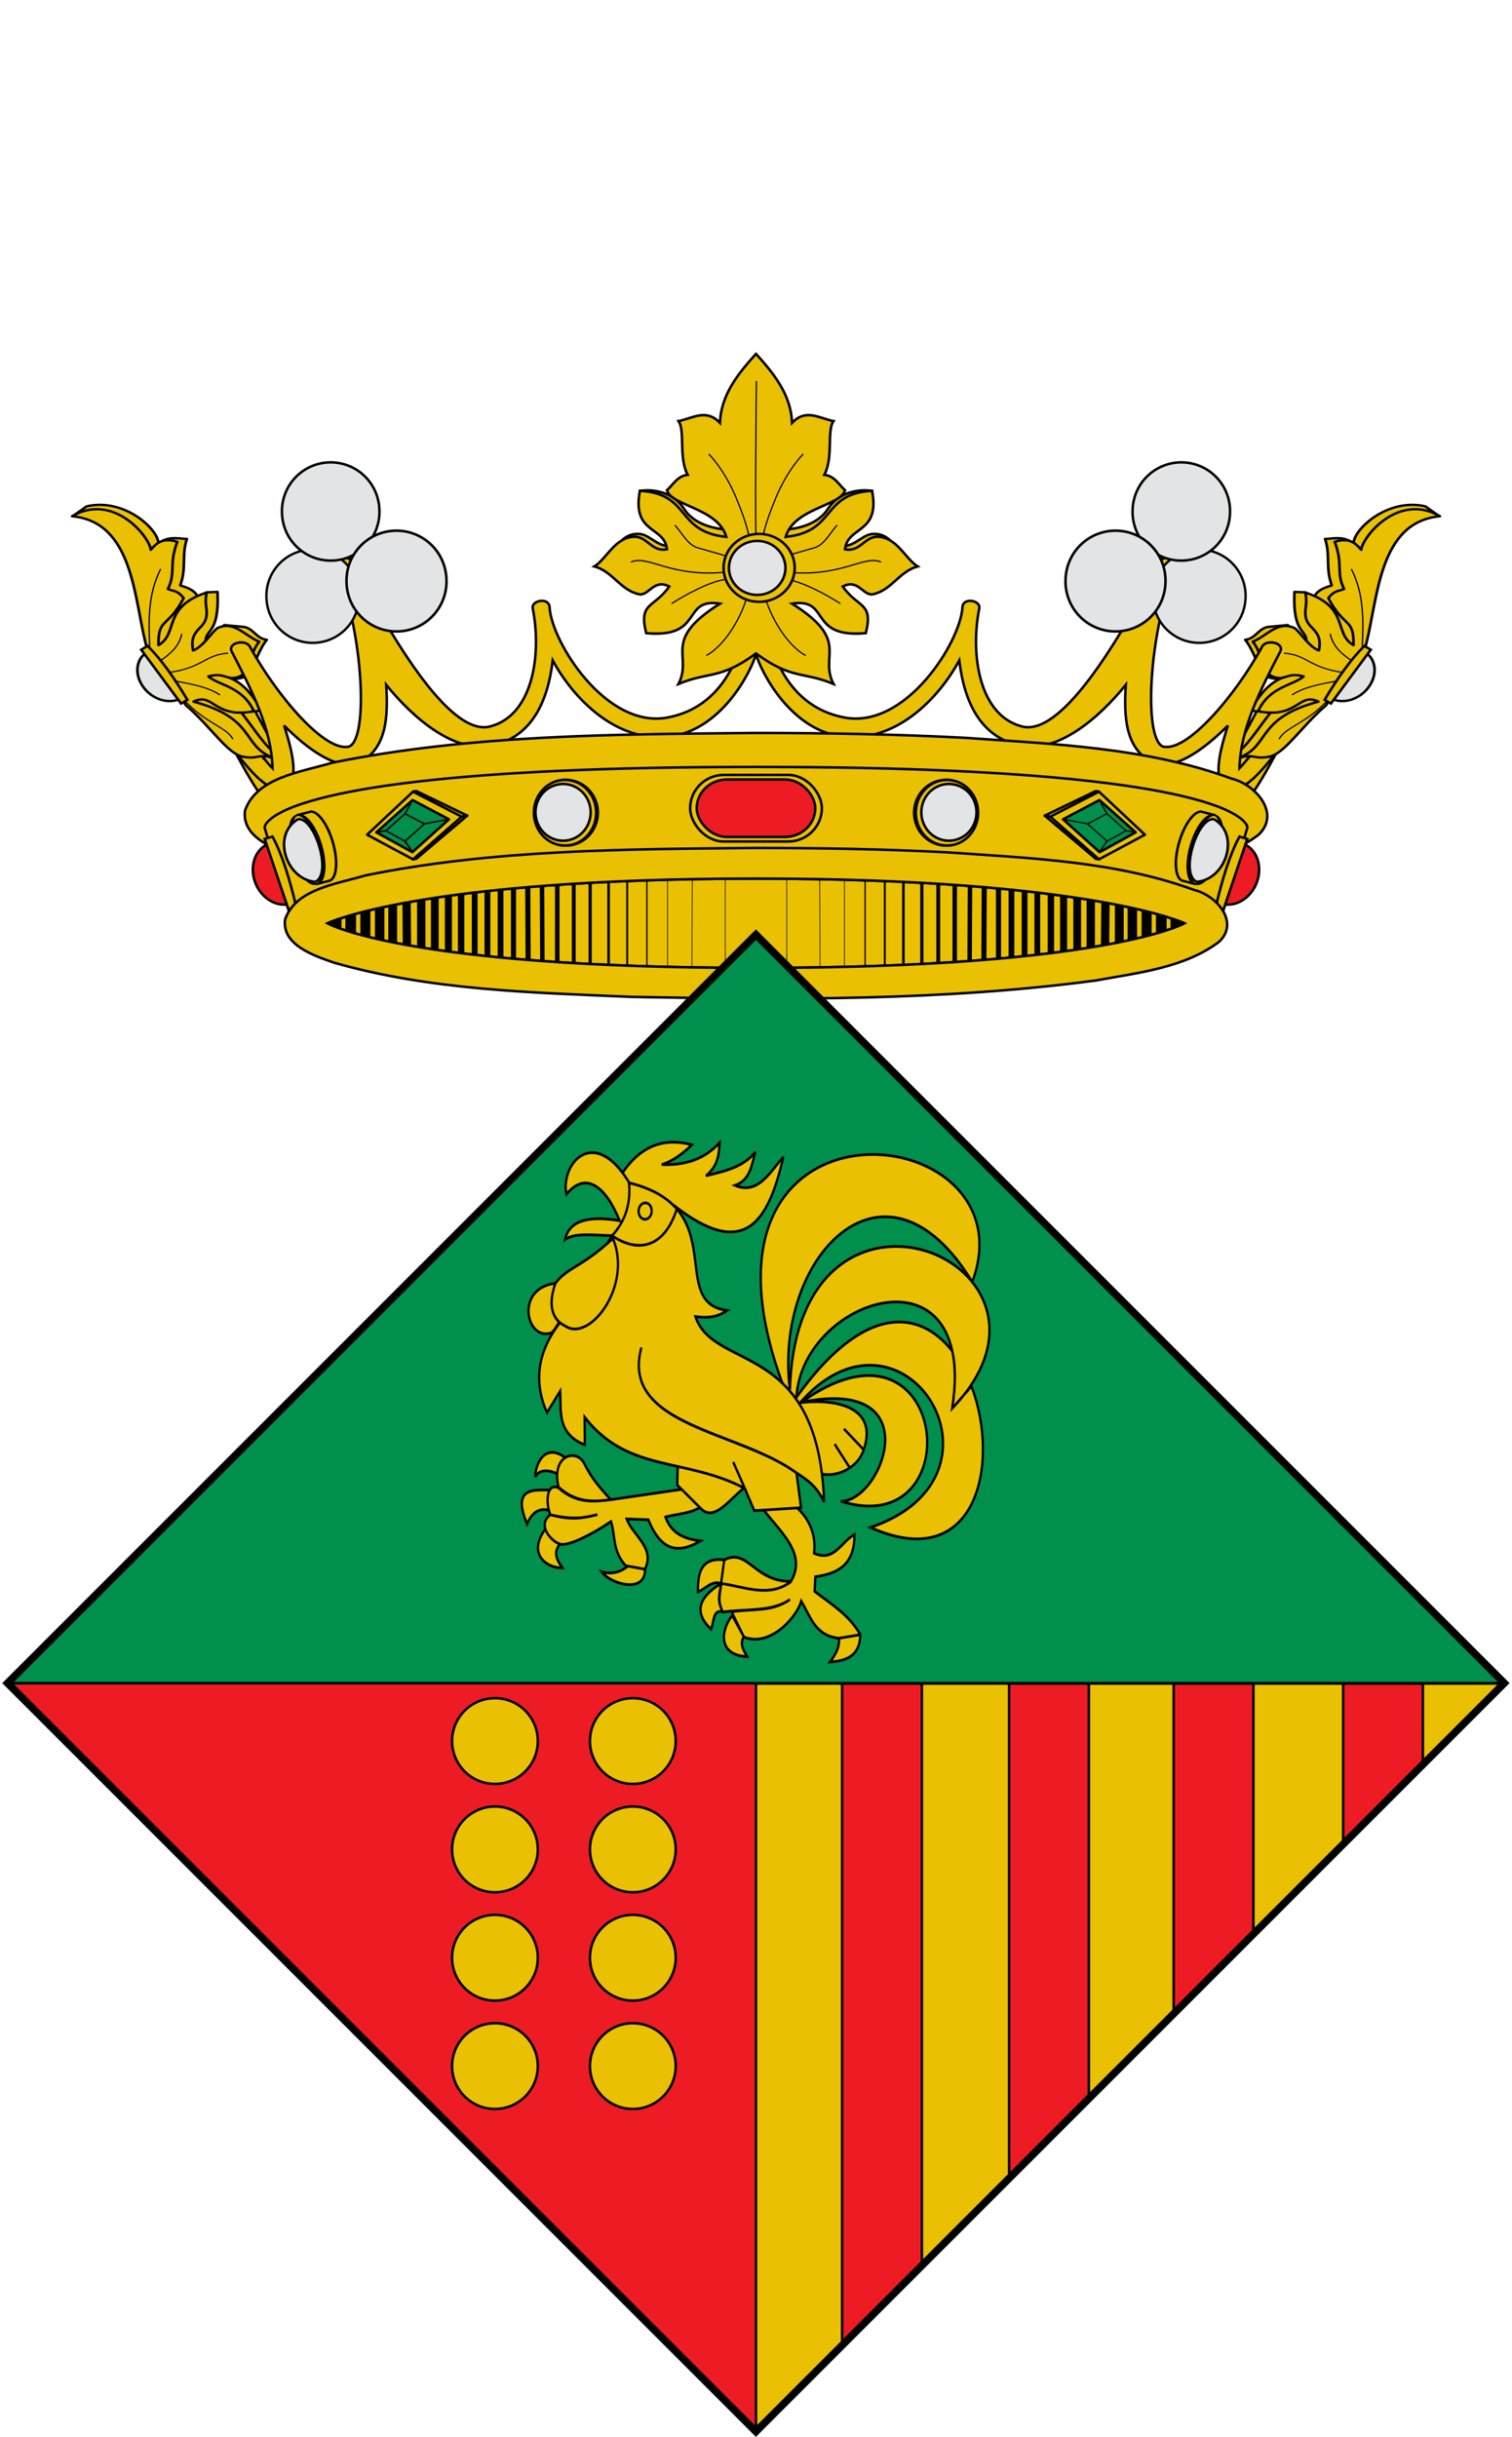 <?xml version="1.0" encoding="UTF-8" standalone="no"?>
<!-- Created with Inkscape (http://www.inkscape.org/) -->
<svg
   xmlns:dc="http://purl.org/dc/elements/1.1/"
   xmlns:cc="http://creativecommons.org/ns#"
   xmlns:rdf="http://www.w3.org/1999/02/22-rdf-syntax-ns#"
   xmlns:svg="http://www.w3.org/2000/svg"
   xmlns="http://www.w3.org/2000/svg"
   xmlns:sodipodi="http://sodipodi.sourceforge.net/DTD/sodipodi-0.dtd"
   xmlns:inkscape="http://www.inkscape.org/namespaces/inkscape"
   width="605"
   height="975"
   id="svg3194"
   sodipodi:version="0.32"
   inkscape:version="0.46dev+devel"
   version="1.0"
   sodipodi:docbase="C:\Documents and Settings\Ego\Desktop"
   sodipodi:docname="Escut_d'Aitona.svg"
   inkscape:output_extension="org.inkscape.output.svg.inkscape">
  <defs
     id="defs3196" />
  <sodipodi:namedview
     id="base"
     pagecolor="#ffffff"
     bordercolor="#666666"
     borderopacity="1.0"
     gridtolerance="10000"
     guidetolerance="10"
     objecttolerance="10"
     inkscape:pageopacity="0.0"
     inkscape:pageshadow="2"
     inkscape:zoom="0.54564103"
     inkscape:cx="302.5"
     inkscape:cy="487.5"
     inkscape:document-units="px"
     inkscape:current-layer="layer4"
     inkscape:window-width="1280"
     inkscape:window-height="744"
     inkscape:window-x="-12"
     inkscape:window-y="58"
     height="975px"
     width="550px"
     showgrid="false"
     showguides="true"
     inkscape:guide-bbox="true" />
  <g
     inkscape:groupmode="layer"
     id="layer3"
     inkscape:label="Timbre"
     transform="translate(-28.929,76.64)"
     style="display:inline">
    <g
       transform="translate(-53.214,-194.16)"
       id="g2773"
       inkscape:label="Capa 1">
      <g
         id="g9124"
         transform="matrix(1,0,0,0.949,1.987,-70.026)">
        <g
           transform="matrix(0.393,0,0,0.393,-779.603,412.545)"
           id="g9126">
          <g
             id="g9134"
             transform="matrix(-0.748,0.508,0.481,0.883,3520.469,-1419.318)" />
        </g>
        <g
           id="g9142"
           transform="matrix(-0.393,0,0,0.393,1544.914,412.545)">
          <g
             transform="matrix(-0.748,0.508,0.481,0.883,3520.469,-1419.318)"
             id="g9150" />
        </g>
      </g>
      <g
         style="fill:#e3e4e5;fill-opacity:1"
         transform="matrix(1.293,-7.10784e-2,7.10784e-2,1.293,89.764,1276.342)"
         id="g9909" />
      <g
         id="g2981">
        <path
           sodipodi:nodetypes="cccccc"
           id="path8972"
           d="M 596.594,411.785 C 588.477,426.868 578.767,446.192 571.263,443.829 C 569.644,443.182 569.118,439.428 571.54,427.282 L 586.213,399.834 C 588.243,396.715 594.011,399.077 594.38,402.33 L 596.594,411.785 z"
           style="fill:#eac102;fill-rule:evenodd;stroke:#000000;stroke-width:1px;stroke-linecap:butt;stroke-linejoin:miter;stroke-opacity:1" />
        <g
           id="g2970">
          <path
             sodipodi:nodetypes="cccccc"
             id="path8966"
             d="M 172.687,411.785 C 180.805,426.868 190.515,446.192 198.019,443.829 C 199.637,443.182 200.164,439.428 197.742,427.282 L 183.069,399.834 C 181.039,396.715 175.271,399.077 174.902,402.33 L 172.687,411.785 z"
             style="fill:#eac102;fill-rule:evenodd;stroke:#000000;stroke-width:1px;stroke-linecap:butt;stroke-linejoin:miter;stroke-opacity:1" />
          <path
             style="fill:#eac102;fill-rule:evenodd;stroke:#000000;stroke-width:1px;stroke-linecap:butt;stroke-linejoin:miter;stroke-opacity:1"
             d="M 185.113,428.459 L 187.787,421.021 C 182.363,414.4 173.981,402.328 165.002,387.321 C 163.146,384.216 156.786,386.048 158.303,389.498 C 170.423,411.275 179.036,422.731 185.113,428.459 z"
             id="path8968" />
          <g
             id="g8978"
             transform="matrix(0.393,0,0,0.349,-776.354,331.259)">
            <path
               sodipodi:nodetypes="ccccccccccccccccccccccc"
               id="path8980"
               d="M 2259.22,-21.284 L 2272.733,-31.983 C 2311.458,-42.015 2345.986,-5.156 2345.758,10.683 C 2355.438,1.877 2365.117,4.895 2374.797,5.403 C 2369.072,24.324 2374.659,38.418 2367.933,58.728 C 2376.902,61.512 2383.922,65.466 2385.884,72.455 L 2394.859,66.647 L 2405.947,66.119 C 2408.068,118.873 2390.866,107.278 2394.331,126.836 L 2412.81,104.133 L 2432.873,106.245 C 2442.693,108.109 2445.5,119.707 2456.104,121.028 C 2448.62,131.144 2444.065,148.939 2437.097,161.154 C 2428.541,167.366 2421.021,166.327 2413.866,162.737 C 2437.2,171.325 2443.315,191.475 2452.408,202.335 C 2442.848,202.863 2434.266,203.919 2430.233,204.447 C 2444.971,225.475 2453.386,242.306 2467.719,254.076 L 2459.271,255.66 L 2415.45,234.013 L 2378.492,195.999 L 2333.087,125.78 L 2331.503,14.907 C 2308.352,3.113 2311.897,-24.252 2259.22,-21.284 z"
               style="fill:#eac102;fill-rule:evenodd;stroke:#000000;stroke-width:2.702;stroke-linecap:round;stroke-linejoin:round;stroke-miterlimit:4;stroke-dasharray:none;stroke-opacity:1" />
            <path
               sodipodi:nodetypes="ccczcccczccczccccccc"
               id="path8982"
               d="M 2257.836,-20.617 C 2320.892,-14.029 2320.848,75.113 2333.421,127.79 L 2373.74,196.057 C 2399.237,220.695 2415.72,251.347 2431.491,254.96 C 2446.767,258.46 2445.709,251.941 2461.249,255.618 C 2430.824,242.092 2444.755,210.871 2381.528,191.933 C 2401.974,180.607 2401.973,211.811 2442.922,202.929 C 2431.691,174.841 2407.552,173.486 2396.648,163.069 C 2413.355,157.672 2415.188,168.411 2427.345,163.527 C 2440.844,158.104 2437.73,137.192 2448.42,123.209 C 2434.427,117.035 2423.053,98.644 2405.811,107.631 C 2399.82,112.6 2390.997,129.367 2381.07,133.288 C 2376.894,110.908 2390.938,108.9 2393.899,97.552 C 2396.833,86.307 2392.144,82.89 2394.815,66.855 C 2349.393,83.617 2366.535,113.939 2345.784,127.223 C 2345.571,95.009 2354.682,108.709 2371.449,73.269 C 2365.119,63.848 2360.656,65.626 2355.413,62.731 C 2363.743,44.73 2356.209,33.769 2365.035,8.668 C 2348.356,3.096 2342.679,12.134 2338.003,17.831 C 2336.308,2.239 2299.842,-48.125 2257.836,-20.617 z"
               style="fill:#eac102;fill-rule:evenodd;stroke:#000000;stroke-width:2.702px;stroke-linecap:butt;stroke-linejoin:round;stroke-opacity:1" />
            <path
               d="M 2348.03,39.813 C 2334.587,69.908 2335.937,100.002 2336.918,130.096 M 2369.558,114.123 C 2366.854,129.243 2357.309,137.523 2347.335,145.374 M 2416.783,136.346 C 2392.825,138.123 2391.071,153.398 2355.669,158.569 M 2362.614,168.292 C 2379.772,171.736 2396.732,175.379 2408.449,184.265 M 2371.642,189.821 C 2395.011,218.018 2414.62,220.555 2421.644,234.962"
               style="fill:none;fill-rule:evenodd;stroke:#000000;stroke-width:1.351;stroke-linecap:butt;stroke-linejoin:miter;stroke-miterlimit:4;stroke-dasharray:none;stroke-opacity:1"
               id="path8984" />
            <g
               transform="matrix(-0.928,0.61,0.61,0.928,3844.27,-1752.902)"
               id="g8986">
              <path
                 id="path8988"
                 d="M 2069.062,730.688 C 2069.286,730.695 2069.493,730.781 2069.719,730.781 C 2082.477,730.781 2092.813,718.015 2092.812,702.281 C 2092.812,686.547 2082.477,673.781 2069.719,673.781 C 2069.493,673.781 2069.286,673.867 2069.062,673.875 L 2069.062,730.688 z"
                 style="opacity:1;fill:#e3e4e5;fill-opacity:1;fill-rule:nonzero;stroke:#000000;stroke-width:2.433;stroke-linecap:butt;stroke-linejoin:miter;marker:none;marker-start:none;marker-mid:none;marker-end:none;stroke-miterlimit:4;stroke-dasharray:none;stroke-dashoffset:0;stroke-opacity:1;visibility:visible;display:inline;overflow:visible;enable-background:accumulate" />
              <path
                 sodipodi:nodetypes="ccccc"
                 id="path8990"
                 d="M 2066.286,668.732 L 2073.236,668.732 L 2073.236,735.261 L 2066.286,735.261 C 2063.828,709.571 2063.424,685.136 2066.286,668.732 z"
                 style="fill:#eac102;fill-opacity:1;fill-rule:nonzero;stroke:#000000;stroke-width:2.433;stroke-linecap:butt;stroke-linejoin:miter;marker:none;marker-start:none;marker-mid:none;marker-end:none;stroke-miterlimit:4;stroke-dashoffset:0;stroke-opacity:1;visibility:visible;display:inline;overflow:visible;enable-background:accumulate" />
            </g>
          </g>
        </g>
        <g
           id="g2960">
          <path
             style="fill:#eac102;fill-rule:evenodd;stroke:#000000;stroke-width:1px;stroke-linecap:butt;stroke-linejoin:miter;stroke-opacity:1"
             d="M 581.412,421.114 L 584.087,428.552 C 590.168,422.853 598.804,411.38 610.982,389.498 C 612.5,386.048 606.139,384.216 604.283,387.321 C 595.263,402.399 586.833,414.514 581.412,421.114 z"
             id="path8974" />
          <g
             transform="matrix(-0.393,0,0,0.349,1545.64,331.259)"
             id="g8992">
            <path
               style="fill:#eac102;fill-rule:evenodd;stroke:#000000;stroke-width:2.702;stroke-linecap:round;stroke-linejoin:round;stroke-miterlimit:4;stroke-dasharray:none;stroke-opacity:1"
               d="M 2259.22,-21.284 L 2272.733,-31.983 C 2311.458,-42.015 2345.986,-5.156 2345.758,10.683 C 2355.438,1.877 2365.117,4.895 2374.797,5.403 C 2369.072,24.324 2374.659,38.418 2367.933,58.728 C 2376.902,61.512 2383.922,65.466 2385.884,72.455 L 2394.859,66.647 L 2405.947,66.119 C 2408.068,118.873 2390.866,107.278 2394.331,126.836 L 2412.81,104.133 L 2432.873,106.245 C 2442.693,108.109 2445.5,119.707 2456.104,121.028 C 2448.62,131.144 2444.065,148.939 2437.097,161.154 C 2428.541,167.366 2421.021,166.327 2413.866,162.737 C 2437.2,171.325 2443.315,191.475 2452.408,202.335 C 2442.848,202.863 2434.266,203.919 2430.233,204.447 C 2444.971,225.475 2453.386,242.306 2467.719,254.076 L 2459.271,255.66 L 2415.45,234.013 L 2378.492,195.999 L 2333.087,125.78 L 2331.503,14.907 C 2308.352,3.113 2311.897,-24.252 2259.22,-21.284 z"
               id="path8994"
               sodipodi:nodetypes="ccccccccccccccccccccccc" />
            <path
               style="fill:#eac102;fill-rule:evenodd;stroke:#000000;stroke-width:2.702px;stroke-linecap:butt;stroke-linejoin:round;stroke-opacity:1"
               d="M 2257.836,-20.617 C 2320.892,-14.029 2320.848,75.113 2333.421,127.79 L 2373.74,196.057 C 2399.237,220.695 2415.72,251.347 2431.491,254.96 C 2446.767,258.46 2445.709,251.941 2461.249,255.618 C 2430.824,242.092 2444.755,210.871 2381.528,191.933 C 2401.974,180.607 2401.973,211.811 2442.922,202.929 C 2431.691,174.841 2407.552,173.486 2396.648,163.069 C 2413.355,157.672 2415.188,168.411 2427.345,163.527 C 2440.844,158.104 2437.73,137.192 2448.42,123.209 C 2434.427,117.035 2423.053,98.644 2405.811,107.631 C 2399.82,112.6 2390.997,129.367 2381.07,133.288 C 2376.894,110.908 2390.938,108.9 2393.899,97.552 C 2396.833,86.307 2392.144,82.89 2394.815,66.855 C 2349.393,83.617 2366.535,113.939 2345.784,127.223 C 2345.571,95.009 2354.682,108.709 2371.449,73.269 C 2365.119,63.848 2360.656,65.626 2355.413,62.731 C 2363.743,44.73 2356.209,33.769 2365.035,8.668 C 2348.356,3.096 2342.679,12.134 2338.003,17.831 C 2336.308,2.239 2299.842,-48.125 2257.836,-20.617 z"
               id="path8996"
               sodipodi:nodetypes="ccczcccczccczccccccc" />
            <path
               id="path8998"
               style="fill:none;fill-rule:evenodd;stroke:#000000;stroke-width:1.351;stroke-linecap:butt;stroke-linejoin:miter;stroke-miterlimit:4;stroke-dasharray:none;stroke-opacity:1"
               d="M 2348.03,39.813 C 2334.587,69.908 2335.937,100.002 2336.918,130.096 M 2369.558,114.123 C 2366.854,129.243 2357.309,137.523 2347.335,145.374 M 2416.783,136.346 C 2392.825,138.123 2391.071,153.398 2355.669,158.569 M 2362.614,168.292 C 2379.772,171.736 2396.732,175.379 2408.449,184.265 M 2371.642,189.821 C 2395.011,218.018 2414.62,220.555 2421.644,234.962" />
            <g
               id="g9000"
               transform="matrix(-0.928,0.61,0.61,0.928,3844.27,-1752.902)">
              <path
                 style="opacity:1;fill:#e3e4e5;fill-opacity:1;fill-rule:nonzero;stroke:#000000;stroke-width:2.433;stroke-linecap:butt;stroke-linejoin:miter;marker:none;marker-start:none;marker-mid:none;marker-end:none;stroke-miterlimit:4;stroke-dasharray:none;stroke-dashoffset:0;stroke-opacity:1;visibility:visible;display:inline;overflow:visible;enable-background:accumulate"
                 d="M 2069.062,730.688 C 2069.286,730.695 2069.493,730.781 2069.719,730.781 C 2082.477,730.781 2092.813,718.015 2092.812,702.281 C 2092.812,686.547 2082.477,673.781 2069.719,673.781 C 2069.493,673.781 2069.286,673.867 2069.062,673.875 L 2069.062,730.688 z"
                 id="path9002" />
              <path
                 style="fill:#eac102;fill-opacity:1;fill-rule:nonzero;stroke:#000000;stroke-width:2.433;stroke-linecap:butt;stroke-linejoin:miter;marker:none;marker-start:none;marker-mid:none;marker-end:none;stroke-miterlimit:4;stroke-dashoffset:0;stroke-opacity:1;visibility:visible;display:inline;overflow:visible;enable-background:accumulate"
                 d="M 2066.286,668.732 L 2073.236,668.732 L 2073.236,735.261 L 2066.286,735.261 C 2063.828,709.571 2063.424,685.136 2066.286,668.732 z"
                 id="path9004"
                 sodipodi:nodetypes="ccccc" />
            </g>
          </g>
        </g>
        <path
           id="path9006"
           d="M 384.692,355.764 C 383.323,355.781 381.94,356.643 381.894,358.29 C 380.634,374.593 373.962,400.005 349.195,404.608 C 324.631,409.172 302.973,374.473 302.055,360.676 C 302.069,358.616 300.402,357.817 298.718,357.906 C 296.809,358.006 294.871,359.245 295.344,361.072 C 299.007,379.91 295.172,403.905 278.166,408.193 C 261.231,412.463 236.73,368.422 223.541,343.439 C 222.32,338.716 215.288,340.567 216.633,344.033 C 227.38,370.007 229.749,412.289 222.007,416.143 C 212.605,419.008 192.994,396.142 181.984,375.983 C 180.111,373.255 173.216,374.672 174.855,378.172 C 182.868,393.658 190.826,409.141 191.198,424.886 C 190.279,423.972 189.089,422.61 187.787,421.021 L 185.112,428.459 C 191.573,434.549 195.164,434.156 196.965,432.545 C 200.568,429.321 200.639,422.654 195.812,407.797 C 204.699,416.766 218.669,427.769 227.664,421.708 C 236.658,415.646 237.487,404.718 236.67,391.489 C 247.673,405.152 264.403,419.247 279.417,415.748 C 294.629,412.202 301.269,398.796 303.307,381.746 C 311.689,397.2 328.962,414.869 350.251,412.162 C 370.702,409.562 382.45,386.748 384.643,379.243 C 386.835,386.748 398.595,409.562 419.047,412.162 C 440.335,414.869 457.597,397.2 465.979,381.746 C 468.017,398.796 474.656,412.202 489.868,415.748 C 504.882,419.247 521.612,405.152 532.616,391.489 C 531.798,404.718 532.627,415.646 541.622,421.708 C 550.616,427.769 564.587,416.766 573.474,407.797 C 568.646,422.654 568.717,429.321 572.32,432.545 C 574.113,434.149 577.682,434.555 584.087,428.552 L 581.412,421.114 C 580.143,422.66 578.989,423.99 578.087,424.886 C 578.459,409.141 586.417,393.658 594.43,378.172 C 596.069,374.672 589.186,373.255 587.314,375.983 C 576.304,396.142 556.692,419.008 547.29,416.143 C 539.549,412.289 541.905,370.007 552.652,344.033 C 553.998,340.567 546.966,338.716 545.744,343.439 C 532.555,368.422 508.066,412.463 491.132,408.193 C 474.126,403.905 470.278,379.91 473.942,361.072 C 474.831,357.634 467.213,356.282 467.242,360.676 C 466.325,374.473 444.654,409.172 420.09,404.608 C 395.324,400.005 388.664,374.593 387.403,358.29 C 387.415,356.576 386.06,355.747 384.692,355.764 z"
           style="fill:#eac102;fill-rule:evenodd;stroke:#000000;stroke-width:1px;stroke-linecap:butt;stroke-linejoin:miter;stroke-opacity:1"
           sodipodi:nodetypes="ccscscsccccccccscscscscscscscsccccccccsccscc" />
        <g
           id="g2938">
          <path
             style="fill:#eac102;fill-rule:evenodd;stroke:#000000;stroke-width:1px;stroke-linecap:butt;stroke-linejoin:miter;stroke-opacity:1"
             d="M 338.435,313.893 C 338.435,313.893 349.791,311.817 355.931,321.219 C 361.963,330.457 376.678,329.49 376.678,329.49 L 370.454,350.286 L 330.342,334.689 C 330.063,334.689 332.803,330.765 337.949,331.144 C 343.096,331.523 346.01,338.332 353.856,335.162 L 338.435,313.893 z"
             id="path9038"
             sodipodi:nodetypes="czccczcc" />
          <path
             sodipodi:nodetypes="czccczcc"
             id="path9040"
             d="M 430.85,313.893 C 430.85,313.893 419.494,311.817 413.355,321.219 C 407.322,330.457 392.607,329.49 392.607,329.49 L 398.831,350.286 L 438.943,334.689 C 439.222,334.689 436.482,330.765 431.336,331.144 C 426.19,331.523 423.275,338.332 415.429,335.162 L 430.85,313.893 z"
             style="fill:#eac102;fill-rule:evenodd;stroke:#000000;stroke-width:1px;stroke-linecap:butt;stroke-linejoin:miter;stroke-opacity:1" />
          <path
             sodipodi:nodetypes="ccccccccscscccccccccscscccccccccc"
             style="fill:#eac102;fill-rule:evenodd;stroke:#000000;stroke-width:1px;stroke-linecap:butt;stroke-linejoin:miter;stroke-opacity:1"
             d="M 384.544,259.204 C 377.644,266.845 370.609,275.434 370.229,286.721 C 364.696,280.809 359.16,284.943 353.628,286.003 C 356.407,289.838 353.549,300.349 357.314,307.517 C 353.287,307.842 351.468,311.485 349.02,313.652 C 350.668,319.939 369.485,320.829 372.76,332.32 C 352.273,330.225 358.761,315.033 338.181,313.891 C 334.892,331.265 347.998,327.825 349.02,337.283 C 342.762,338.486 341.2,332.006 335.748,332.269 C 328.108,332.638 324.802,341.203 319.97,344.135 C 327.418,346.215 330.216,353.485 337.69,355.245 C 341.729,356.196 343.631,348.874 349.941,352.172 C 343.753,360.969 337.579,358.384 340.713,370.84 C 364.137,372.959 354.564,356.597 370.229,359.024 C 346.568,373.948 359.568,379.619 353.628,391.17 C 365.817,386.076 370.201,389.562 384.643,378.952 C 399.084,389.562 403.469,386.076 415.658,391.17 C 409.718,379.619 422.718,373.948 399.057,359.024 C 414.722,356.597 405.149,372.959 428.573,370.84 C 431.706,358.384 425.533,360.969 419.344,352.172 C 425.654,348.874 427.556,356.196 431.596,355.245 C 439.069,353.485 441.867,346.215 449.315,344.135 C 444.484,341.203 441.177,332.638 433.537,332.269 C 428.086,332.006 426.523,338.486 420.266,337.283 C 421.287,327.825 434.394,331.265 431.104,313.891 C 410.524,315.033 417.012,330.225 396.525,332.32 C 399.801,320.829 418.617,319.939 420.266,313.652 C 417.817,311.485 415.999,307.842 411.972,307.517 C 415.737,300.349 412.878,289.838 415.658,286.003 C 410.125,284.943 404.589,280.809 399.057,286.721 C 398.677,275.434 391.642,266.845 384.741,259.204 L 384.643,259.103 L 384.544,259.204 z"
             id="path9042" />
          <path
             id="path9044"
             style="fill:none;fill-rule:evenodd;stroke:#000000;stroke-width:0.5;stroke-linecap:round;stroke-linejoin:miter;stroke-miterlimit:4;stroke-dasharray:none;stroke-opacity:1"
             d="M 384.801,333.737 C 384.088,332.421 384.801,270.142 384.801,270.142 M 381.061,356.025 C 379.213,363.493 372.638,375.448 364.926,379.688 M 373.025,349.319 C 366.906,349.637 355.582,355.947 351.053,358.907 M 371.955,346.474 C 350.323,348.488 341.496,339.533 334.804,342.324 M 372.851,340.02 C 372.851,340.02 367.539,338.432 361.311,336.686 C 357.309,335.564 354.886,330.542 352.331,327.783 M 381.836,332.385 C 381.836,332.385 381.515,328.232 376.669,316.596 C 371.972,305.317 365.865,299.302 365.865,299.302 M 388.224,356.025 C 390.073,363.493 396.647,375.448 404.36,379.688 M 396.261,349.319 C 402.38,349.637 413.704,355.947 418.233,358.907 M 397.331,346.474 C 418.962,348.488 427.79,339.533 434.482,342.324 M 396.435,340.02 C 396.435,340.02 401.746,338.432 407.974,336.686 C 411.977,335.564 414.4,330.542 416.955,327.783 M 387.45,332.385 C 387.45,332.385 387.77,328.232 392.617,316.596 C 397.314,305.317 403.42,299.302 403.42,299.302" />
          <path
             transform="matrix(0.516,0,0,0.493,-1142.681,304.533)"
             d="M 2989.922,81.517 A 27.554,27.554 0 1 1 2934.814,81.517 A 27.554,27.554 0 1 1 2989.922,81.517 z"
             sodipodi:ry="27.554184"
             sodipodi:rx="27.554184"
             sodipodi:cy="81.516876"
             sodipodi:cx="2962.3679"
             id="path9048"
             style="fill:#eac102;fill-opacity:1;fill-rule:evenodd;stroke:#000000;stroke-width:1.983;stroke-linecap:round;stroke-linejoin:round;marker:none;marker-start:none;marker-mid:none;marker-end:none;stroke-miterlimit:4;stroke-dasharray:none;stroke-dashoffset:0;stroke-opacity:1;visibility:visible;display:inline;overflow:visible;enable-background:accumulate"
             sodipodi:type="arc" />
          <path
             sodipodi:type="arc"
             style="fill:#e3e4e5;fill-opacity:1;fill-rule:evenodd;stroke:#000000;stroke-width:2.495;stroke-linecap:round;stroke-linejoin:round;marker:none;marker-start:none;marker-mid:none;marker-end:none;stroke-miterlimit:4;stroke-dasharray:none;stroke-dashoffset:0;stroke-opacity:1;visibility:visible;display:inline;overflow:visible;enable-background:accumulate"
             id="path9050"
             sodipodi:cx="2962.3679"
             sodipodi:cy="81.516876"
             sodipodi:rx="27.554184"
             sodipodi:ry="27.554184"
             d="M 2989.922,81.517 A 27.554,27.554 0 1 1 2934.814,81.517 A 27.554,27.554 0 1 1 2989.922,81.517 z"
             transform="matrix(0.41,0,0,0.392,-829.452,312.784)" />
        </g>
        <path
           style="fill:#eac102;fill-rule:evenodd;stroke:#000000;stroke-width:1px;stroke-linecap:butt;stroke-linejoin:miter;stroke-opacity:1"
           d="M 384.468,410.766 C 327.856,411.331 270.593,411.383 214.993,422.707 C 202.586,426.446 184.847,428.533 180.19,441.777 C 178.662,452.838 192.69,457.526 201.453,460.566 C 243.198,472.529 287.306,473.542 330.558,475.412 C 397.849,476.701 465.573,477.224 532.365,468.291 C 550.612,464.925 570.704,462.848 585.709,451.511 C 594.669,443.132 584.751,431.416 574.847,429.006 C 540.87,416.559 503.811,415.224 467.875,412.689 C 440.102,411.242 412.28,410.784 384.468,410.766 z"
           id="path9052" />
        <path
           style="fill:#eac102;fill-opacity:1;fill-rule:evenodd;stroke:#000000;stroke-width:1px;stroke-linecap:butt;stroke-linejoin:miter;stroke-opacity:1"
           d="M 384.643,424.363 C 353.786,424.363 327.763,424.937 305.83,425.935 C 301.444,426.134 297.209,426.356 293.143,426.587 C 244.372,429.354 218.22,434.245 204.205,438.713 C 203.037,439.085 201.93,439.445 200.924,439.81 C 195.913,441.631 192.831,443.375 190.955,444.791 C 190.587,445.069 190.269,445.337 189.987,445.591 C 189.694,445.855 189.449,446.097 189.237,446.332 C 187.984,447.715 188.018,448.556 188.018,448.556 L 198.674,485.289 L 233.518,485.289 L 535.768,485.289 L 570.612,485.289 L 581.268,448.556 C 581.268,448.556 581.302,447.715 580.049,446.332 C 579.837,446.097 579.592,445.855 579.299,445.591 C 577.585,444.042 574.377,441.996 568.362,439.81 C 568.353,439.807 568.339,439.813 568.33,439.81 C 555.259,435.065 528.979,429.584 476.143,426.587 C 476.133,426.586 476.122,426.587 476.112,426.587 C 472.046,426.356 467.842,426.134 463.455,425.935 C 441.522,424.937 415.502,424.363 384.643,424.363 z"
           id="path9054" />
        <path
           sodipodi:type="arc"
           style="fill:#eac102;fill-opacity:1;fill-rule:evenodd;stroke:#000000;stroke-width:1.784px;stroke-linecap:round;stroke-linejoin:round;marker:none;marker-start:none;marker-mid:none;marker-end:none;stroke-miterlimit:4;stroke-dasharray:none;stroke-dashoffset:0;stroke-opacity:1;visibility:visible;display:inline;overflow:visible;enable-background:accumulate"
           id="path9058"
           sodipodi:cx="1773.2821"
           sodipodi:cy="707.07074"
           sodipodi:rx="23.065676"
           sodipodi:ry="23.065676"
           d="M 1796.348,707.071 A 23.066,23.066 0 1 1 1750.216,707.071 A 23.066,23.066 0 1 1 1796.348,707.071 z"
           transform="matrix(0.553,0,0,0.569,-519.955,40.359)" />
        <path
           transform="matrix(0.54,0,0,0.569,-496.506,40.359)"
           d="M 1796.348,707.071 A 23.066,23.066 0 1 1 1750.216,707.071 A 23.066,23.066 0 1 1 1796.348,707.071 z"
           sodipodi:ry="23.065676"
           sodipodi:rx="23.065676"
           sodipodi:cy="707.07074"
           sodipodi:cx="1773.2821"
           id="path9060"
           style="fill:#eac102;fill-opacity:1;fill-rule:evenodd;stroke:#000000;stroke-width:1.804px;stroke-linecap:round;stroke-linejoin:round;marker:none;marker-start:none;marker-mid:none;marker-end:none;stroke-miterlimit:4;stroke-dasharray:none;stroke-dashoffset:0;stroke-opacity:1;visibility:visible;display:inline;overflow:visible;enable-background:accumulate"
           sodipodi:type="arc" />
        <path
           sodipodi:type="arc"
           style="fill:#e3e4e5;fill-opacity:1;fill-rule:evenodd;stroke:#000000;stroke-width:2.063px;stroke-linecap:round;stroke-linejoin:round;marker:none;marker-start:none;marker-mid:none;marker-end:none;stroke-miterlimit:4;stroke-dasharray:none;stroke-dashoffset:0;stroke-opacity:1;visibility:visible;display:inline;overflow:visible;enable-background:accumulate"
           id="path9062"
           sodipodi:cx="1773.2821"
           sodipodi:cy="707.07074"
           sodipodi:rx="23.065676"
           sodipodi:ry="23.065676"
           d="M 1796.348,707.071 A 23.066,23.066 0 1 1 1750.216,707.071 A 23.066,23.066 0 1 1 1796.348,707.071 z"
           transform="matrix(0.478,0,0,0.492,-385.798,94.651)" />
        <path
           transform="matrix(-0.553,0,0,0.569,1289.241,40.359)"
           d="M 1796.348,707.071 A 23.066,23.066 0 1 1 1750.216,707.071 A 23.066,23.066 0 1 1 1796.348,707.071 z"
           sodipodi:ry="23.065676"
           sodipodi:rx="23.065676"
           sodipodi:cy="707.07074"
           sodipodi:cx="1773.2821"
           id="path9066"
           style="fill:#eac102;fill-opacity:1;fill-rule:evenodd;stroke:#000000;stroke-width:1.784px;stroke-linecap:round;stroke-linejoin:round;marker:none;marker-start:none;marker-mid:none;marker-end:none;stroke-miterlimit:4;stroke-dasharray:none;stroke-dashoffset:0;stroke-opacity:1;visibility:visible;display:inline;overflow:visible;enable-background:accumulate"
           sodipodi:type="arc" />
        <path
           sodipodi:type="arc"
           style="fill:#eac102;fill-opacity:1;fill-rule:evenodd;stroke:#000000;stroke-width:1.804px;stroke-linecap:round;stroke-linejoin:round;marker:none;marker-start:none;marker-mid:none;marker-end:none;stroke-miterlimit:4;stroke-dasharray:none;stroke-dashoffset:0;stroke-opacity:1;visibility:visible;display:inline;overflow:visible;enable-background:accumulate"
           id="path9068"
           sodipodi:cx="1773.2821"
           sodipodi:cy="707.07074"
           sodipodi:rx="23.065676"
           sodipodi:ry="23.065676"
           d="M 1796.348,707.071 A 23.066,23.066 0 1 1 1750.216,707.071 A 23.066,23.066 0 1 1 1796.348,707.071 z"
           transform="matrix(-0.54,0,0,0.569,1265.792,40.359)" />
        <path
           transform="matrix(-0.478,0,0,0.492,1155.084,94.651)"
           d="M 1796.348,707.071 A 23.066,23.066 0 1 1 1750.216,707.071 A 23.066,23.066 0 1 1 1796.348,707.071 z"
           sodipodi:ry="23.065676"
           sodipodi:rx="23.065676"
           sodipodi:cy="707.07074"
           sodipodi:cx="1773.2821"
           id="path9070"
           style="fill:#e3e4e5;fill-opacity:1;fill-rule:evenodd;stroke:#000000;stroke-width:2.063px;stroke-linecap:round;stroke-linejoin:round;marker:none;marker-start:none;marker-mid:none;marker-end:none;stroke-miterlimit:4;stroke-dasharray:none;stroke-dashoffset:0;stroke-opacity:1;visibility:visible;display:inline;overflow:visible;enable-background:accumulate"
           sodipodi:type="arc" />
        <path
           sodipodi:nodetypes="ccccc"
           id="path9074"
           d="M 269.113,443.849 L 248.698,434.007 L 247.39,434.245 L 266.861,444.259 L 269.113,443.849 z"
           style="fill:none;fill-rule:evenodd;stroke:#000000;stroke-width:1px;stroke-linecap:round;stroke-linejoin:round;stroke-opacity:1" />
        <path
           style="fill:none;fill-rule:evenodd;stroke:#000000;stroke-width:1px;stroke-linecap:round;stroke-linejoin:round;stroke-opacity:1"
           d="M 269.113,443.849 L 248.698,461.111 L 247.39,461.349 L 266.861,444.259 L 269.113,443.849 z"
           id="path9076"
           sodipodi:nodetypes="ccccc" />
        <path
           sodipodi:nodetypes="ccc"
           id="path9078"
           d="M 247.36,461.307 L 229.025,451.481 L 247.319,434.327"
           style="fill:none;fill-opacity:1;fill-rule:evenodd;stroke:#000000;stroke-width:1px;stroke-linecap:round;stroke-linejoin:round;marker:none;marker-start:none;marker-mid:none;marker-end:none;stroke-miterlimit:4;stroke-dasharray:none;stroke-dashoffset:0;stroke-opacity:1;visibility:visible;display:inline;overflow:visible;enable-background:accumulate" />
        <path
           id="path9082"
           d="M 261.801,445.317 L 247.152,458.473 L 232.717,450.533 L 247.223,437.611 L 261.801,445.317 z"
           style="fill:#008f4c;fill-rule:evenodd;stroke:#000000;stroke-width:1px;stroke-linecap:round;stroke-linejoin:round;stroke-opacity:1" />
        <path
           style="fill:none;fill-rule:evenodd;stroke:#000000;stroke-width:0.6;stroke-linecap:round;stroke-linejoin:round;stroke-miterlimit:4;stroke-dasharray:none;stroke-opacity:1"
           d="M 251.95,447.14 L 244.201,454.075 L 236.565,449.899 L 244.239,443.088 L 251.95,447.14 z"
           id="path9084" />
        <path
           sodipodi:nodetypes="cc"
           id="path9086"
           d="M 247.223,458.391 L 244.186,454.078"
           style="fill:none;fill-rule:evenodd;stroke:#000000;stroke-width:0.6;stroke-linecap:round;stroke-linejoin:round;stroke-miterlimit:4;stroke-dasharray:none;stroke-opacity:1" />
        <path
           sodipodi:nodetypes="cc"
           id="path9088"
           d="M 232.931,450.494 L 236.594,449.88"
           style="fill:none;fill-rule:evenodd;stroke:#000000;stroke-width:0.6;stroke-linecap:round;stroke-linejoin:round;stroke-miterlimit:4;stroke-dasharray:none;stroke-opacity:1" />
        <path
           id="path9090"
           d="M 251.939,447.109 L 261.515,445.369"
           style="fill:none;fill-rule:evenodd;stroke:#000000;stroke-width:0.6;stroke-linecap:round;stroke-linejoin:round;stroke-miterlimit:4;stroke-dasharray:none;stroke-opacity:1" />
        <path
           sodipodi:nodetypes="cc"
           id="path9092"
           d="M 244.204,443.146 L 247.223,437.611"
           style="fill:none;fill-rule:evenodd;stroke:#000000;stroke-width:0.6;stroke-linecap:round;stroke-linejoin:round;stroke-miterlimit:4;stroke-dasharray:none;stroke-opacity:1" />
        <path
           style="fill:none;fill-rule:evenodd;stroke:#000000;stroke-width:1px;stroke-linecap:round;stroke-linejoin:round;stroke-opacity:1"
           d="M 500.172,443.849 L 520.588,434.007 L 521.895,434.245 L 502.424,444.259 L 500.172,443.849 z"
           id="path9096"
           sodipodi:nodetypes="ccccc" />
        <path
           sodipodi:nodetypes="ccccc"
           id="path9098"
           d="M 500.172,443.849 L 520.588,461.111 L 521.895,461.349 L 502.424,444.259 L 500.172,443.849 z"
           style="fill:none;fill-rule:evenodd;stroke:#000000;stroke-width:1px;stroke-linecap:round;stroke-linejoin:round;stroke-opacity:1" />
        <path
           style="fill:none;fill-opacity:1;fill-rule:evenodd;stroke:#000000;stroke-width:1px;stroke-linecap:round;stroke-linejoin:round;marker:none;marker-start:none;marker-mid:none;marker-end:none;stroke-miterlimit:4;stroke-dasharray:none;stroke-dashoffset:0;stroke-opacity:1;visibility:visible;display:inline;overflow:visible;enable-background:accumulate"
           d="M 521.925,461.307 L 540.26,451.481 L 521.967,434.327"
           id="path9100"
           sodipodi:nodetypes="ccc" />
        <path
           style="fill:#008f4c;fill-rule:evenodd;stroke:#000000;stroke-width:1px;stroke-linecap:round;stroke-linejoin:round;stroke-opacity:1"
           d="M 507.485,445.317 L 522.134,458.473 L 536.568,450.533 L 522.062,437.611 L 507.485,445.317 z"
           id="path9104" />
        <path
           id="path9106"
           d="M 517.336,447.14 L 525.085,454.075 L 532.72,449.899 L 525.047,443.088 L 517.336,447.14 z"
           style="fill:none;fill-rule:evenodd;stroke:#000000;stroke-width:0.5;stroke-linecap:round;stroke-linejoin:round;stroke-miterlimit:4;stroke-dasharray:none;stroke-opacity:1" />
        <path
           style="fill:none;fill-rule:evenodd;stroke:#000000;stroke-width:0.5;stroke-linecap:round;stroke-linejoin:round;stroke-miterlimit:4;stroke-dasharray:none;stroke-opacity:1"
           d="M 522.062,458.391 L 525.099,454.078"
           id="path9108"
           sodipodi:nodetypes="cc" />
        <path
           style="fill:none;fill-rule:evenodd;stroke:#000000;stroke-width:0.5;stroke-linecap:round;stroke-linejoin:round;stroke-miterlimit:4;stroke-dasharray:none;stroke-opacity:1"
           d="M 536.354,450.494 L 532.692,449.88"
           id="path9110"
           sodipodi:nodetypes="cc" />
        <path
           style="fill:none;fill-rule:evenodd;stroke:#000000;stroke-width:0.5;stroke-linecap:round;stroke-linejoin:round;stroke-miterlimit:4;stroke-dasharray:none;stroke-opacity:1"
           d="M 517.346,447.109 L 507.771,445.369"
           id="path9112" />
        <path
           style="fill:none;fill-rule:evenodd;stroke:#000000;stroke-width:0.5;stroke-linecap:round;stroke-linejoin:round;stroke-miterlimit:4;stroke-dasharray:none;stroke-opacity:1"
           d="M 525.081,443.146 L 522.062,437.611"
           id="path9114"
           sodipodi:nodetypes="cc" />
        <rect
           style="fill:#eac102;fill-opacity:1;fill-rule:nonzero;stroke:#000000;stroke-width:1;stroke-linecap:butt;stroke-linejoin:miter;marker:none;marker-start:none;marker-mid:none;marker-end:none;stroke-miterlimit:4;stroke-dasharray:none;stroke-dashoffset:0;stroke-opacity:1;visibility:visible;display:inline;overflow:visible;enable-background:accumulate"
           id="rect9118"
           width="52.713"
           height="26.65"
           x="358.286"
           y="427.559"
           ry="13.325"
           rx="13.479" />
        <rect
           rx="12.129"
           ry="11.507"
           y="429.377"
           x="360.927"
           height="23.013"
           width="47.431"
           id="rect9120"
           style="fill:#ed1c24;fill-opacity:1;fill-rule:nonzero;stroke:#000000;stroke-width:1;stroke-linecap:butt;stroke-linejoin:miter;marker:none;marker-start:none;marker-mid:none;marker-end:none;stroke-miterlimit:4;stroke-dasharray:none;stroke-dashoffset:0;stroke-opacity:1;visibility:visible;display:inline;overflow:visible;enable-background:accumulate" />
        <path
           sodipodi:nodetypes="cccccccccc"
           id="path9122"
           d="M 186.99,421.327 L 184.29,426.989 C 184.944,427.648 185.632,428.29 186.344,428.921 L 188.131,422.202 C 187.834,421.804 187.383,421.263 186.99,421.327 z M 582.35,421.309 C 581.861,421.318 581.836,421.332 581.001,422.367 L 583.091,428.805 C 583.632,428.338 584.179,427.815 584.709,427.273 L 582.35,421.309 z"
           style="fill:#eac102;fill-opacity:1;fill-rule:evenodd;stroke:#000000;stroke-width:1px;stroke-linecap:butt;stroke-linejoin:miter;stroke-opacity:0" />
        <g
           id="g9170"
           transform="matrix(-0.448,0.136,0.143,0.425,1021.248,-112.997)">
          <path
             style="opacity:1;fill:#ed1c24;fill-opacity:1;fill-rule:nonzero;stroke:#000000;stroke-width:2.181;stroke-linecap:butt;stroke-linejoin:miter;marker:none;marker-start:none;marker-mid:none;marker-end:none;stroke-miterlimit:4;stroke-dasharray:none;stroke-dashoffset:0;stroke-opacity:1;visibility:visible;display:inline;overflow:visible;enable-background:accumulate"
             d="M 2069.062,730.688 C 2069.286,730.695 2069.493,730.781 2069.719,730.781 C 2082.477,730.781 2092.813,718.015 2092.812,702.281 C 2092.812,686.547 2082.477,673.781 2069.719,673.781 C 2069.493,673.781 2069.286,673.867 2069.062,673.875 L 2069.062,730.688 z"
             id="path9172" />
          <path
             style="fill:#eac102;fill-opacity:1;fill-rule:nonzero;stroke:#000000;stroke-width:2.181;stroke-linecap:butt;stroke-linejoin:miter;marker:none;marker-start:none;marker-mid:none;marker-end:none;stroke-miterlimit:4;stroke-dashoffset:0;stroke-opacity:1;visibility:visible;display:inline;overflow:visible;enable-background:accumulate"
             d="M 2066.286,668.732 L 2073.236,668.732 L 2073.236,735.261 L 2066.286,735.261 C 2063.828,709.571 2063.424,685.136 2066.286,668.732 z"
             id="path9174"
             sodipodi:nodetypes="ccccc" />
        </g>
        <g
           id="g9176"
           transform="matrix(-0.455,0.116,0.122,0.431,1048.54,-82.307)">
          <path
             style="opacity:1;fill:#eac102;fill-opacity:1;fill-rule:evenodd;stroke:#000000;stroke-width:2.181px;stroke-linecap:round;stroke-linejoin:round;marker:none;marker-start:none;marker-mid:none;marker-end:none;stroke-miterlimit:4;stroke-dasharray:none;stroke-dashoffset:0;stroke-opacity:1;visibility:visible;display:inline;overflow:visible;enable-background:accumulate"
             d="M 2030.156,670.594 C 2024.146,672.349 2019.469,685.977 2019.469,702.5 C 2019.469,719.022 2024.147,732.619 2030.156,734.375 L 2030.406,734.438 C 2030.758,734.52 2031.109,734.562 2031.469,734.562 L 2042.312,734.539 L 2042.312,716.188 C 2043.051,712.027 2043.469,707.408 2043.469,702.5 C 2043.469,697.592 2043.051,692.942 2042.312,688.781 L 2042.312,670.603 L 2030.156,670.594 z"
             id="path9178"
             sodipodi:nodetypes="cscccccsccc" />
          <path
             sodipodi:type="arc"
             style="opacity:1;fill:#eac102;fill-opacity:1;fill-rule:evenodd;stroke:#000000;stroke-width:1.555px;stroke-linecap:round;stroke-linejoin:round;marker:none;marker-start:none;marker-mid:none;marker-end:none;stroke-miterlimit:4;stroke-dasharray:none;stroke-dashoffset:0;stroke-opacity:1;visibility:visible;display:inline;overflow:visible;enable-background:accumulate"
             id="path9180"
             sodipodi:cx="2042.3096"
             sodipodi:cy="702.48627"
             sodipodi:rx="6.0690784"
             sodipodi:ry="32.088638"
             d="M 2048.379,702.486 A 6.069,32.089 0 1 1 2036.241,702.486 A 6.069,32.089 0 1 1 2048.379,702.486 z"
             transform="matrix(1.979,0,0,0.994,-1999.373,4.335)" />
          <path
             style="fill:#e3e4e5;fill-opacity:1;fill-rule:evenodd;stroke:#000000;stroke-width:2.181px;stroke-linecap:round;stroke-linejoin:round;marker:none;marker-start:none;marker-mid:none;marker-end:none;stroke-miterlimit:4;stroke-dashoffset:0;stroke-opacity:1;visibility:visible;display:inline;overflow:visible;enable-background:accumulate"
             d="M 2042.955,674.401 C 2068.108,682.181 2066.513,724.064 2042.955,732.38 C 2026.609,728.908 2028.888,674.661 2042.955,674.401 z"
             id="path9182"
             sodipodi:nodetypes="ccc" />
        </g>
        <g
           transform="matrix(0.448,0.136,-0.143,0.425,-251.963,-112.997)"
           id="g9186">
          <path
             id="path9188"
             d="M 2069.062,730.688 C 2069.286,730.695 2069.493,730.781 2069.719,730.781 C 2082.477,730.781 2092.813,718.015 2092.812,702.281 C 2092.812,686.547 2082.477,673.781 2069.719,673.781 C 2069.493,673.781 2069.286,673.867 2069.062,673.875 L 2069.062,730.688 z"
             style="opacity:1;fill:#ed1c24;fill-opacity:1;fill-rule:nonzero;stroke:#000000;stroke-width:2.181;stroke-linecap:butt;stroke-linejoin:miter;marker:none;marker-start:none;marker-mid:none;marker-end:none;stroke-miterlimit:4;stroke-dasharray:none;stroke-dashoffset:0;stroke-opacity:1;visibility:visible;display:inline;overflow:visible;enable-background:accumulate" />
          <path
             sodipodi:nodetypes="ccccc"
             id="path9190"
             d="M 2066.286,668.732 L 2073.236,668.732 L 2073.236,735.261 L 2066.286,735.261 C 2063.828,709.571 2063.424,685.136 2066.286,668.732 z"
             style="fill:#eac102;fill-opacity:1;fill-rule:nonzero;stroke:#000000;stroke-width:2.181;stroke-linecap:butt;stroke-linejoin:miter;marker:none;marker-start:none;marker-mid:none;marker-end:none;stroke-miterlimit:4;stroke-dashoffset:0;stroke-opacity:1;visibility:visible;display:inline;overflow:visible;enable-background:accumulate" />
        </g>
        <g
           transform="matrix(0.455,0.116,-0.122,0.431,-279.255,-82.307)"
           id="g9192">
          <path
             sodipodi:nodetypes="cscccccsccc"
             id="path9194"
             d="M 2030.156,670.594 C 2024.146,672.349 2019.469,685.977 2019.469,702.5 C 2019.469,719.022 2024.147,732.619 2030.156,734.375 L 2030.406,734.438 C 2030.758,734.52 2031.109,734.562 2031.469,734.562 L 2042.312,734.539 L 2042.312,716.188 C 2043.051,712.027 2043.469,707.408 2043.469,702.5 C 2043.469,697.592 2043.051,692.942 2042.312,688.781 L 2042.312,670.603 L 2030.156,670.594 z"
             style="opacity:1;fill:#eac102;fill-opacity:1;fill-rule:evenodd;stroke:#000000;stroke-width:2.181px;stroke-linecap:round;stroke-linejoin:round;marker:none;marker-start:none;marker-mid:none;marker-end:none;stroke-miterlimit:4;stroke-dasharray:none;stroke-dashoffset:0;stroke-opacity:1;visibility:visible;display:inline;overflow:visible;enable-background:accumulate" />
          <path
             transform="matrix(1.979,0,0,0.994,-1999.373,4.335)"
             d="M 2048.379,702.486 A 6.069,32.089 0 1 1 2036.241,702.486 A 6.069,32.089 0 1 1 2048.379,702.486 z"
             sodipodi:ry="32.088638"
             sodipodi:rx="6.0690784"
             sodipodi:cy="702.48627"
             sodipodi:cx="2042.3096"
             id="path9196"
             style="opacity:1;fill:#eac102;fill-opacity:1;fill-rule:evenodd;stroke:#000000;stroke-width:1.555px;stroke-linecap:round;stroke-linejoin:round;marker:none;marker-start:none;marker-mid:none;marker-end:none;stroke-miterlimit:4;stroke-dasharray:none;stroke-dashoffset:0;stroke-opacity:1;visibility:visible;display:inline;overflow:visible;enable-background:accumulate"
             sodipodi:type="arc" />
          <path
             sodipodi:nodetypes="ccc"
             id="path9198"
             d="M 2042.955,674.401 C 2068.108,682.181 2066.513,724.064 2042.955,732.38 C 2026.609,728.908 2028.888,674.661 2042.955,674.401 z"
             style="fill:#e3e4e5;fill-opacity:1;fill-rule:evenodd;stroke:#000000;stroke-width:2.181px;stroke-linecap:round;stroke-linejoin:round;marker:none;marker-start:none;marker-mid:none;marker-end:none;stroke-miterlimit:4;stroke-dashoffset:0;stroke-opacity:1;visibility:visible;display:inline;overflow:visible;enable-background:accumulate" />
        </g>
        <path
           sodipodi:nodetypes="czczc"
           id="path9202"
           d="M 213.118,486.903 C 213.118,486.903 250.179,469.035 384.643,469.035 C 518.66,469.035 556.167,486.903 556.167,486.903 C 556.167,486.903 524.82,504.771 384.643,504.771 C 244.02,504.771 213.118,486.903 213.118,486.903 z"
           style="fill:#eac102;fill-rule:evenodd;stroke:#000000;stroke-width:1px;stroke-linecap:butt;stroke-linejoin:miter;stroke-opacity:1" />
        <path
           d="M 340.985,507.624 L 340.985,466.283"
           style="font-size:12px;fill:none;stroke:#000000;stroke-width:0.52"
           id="path9206" />
        <path
           d="M 333.103,507.624 L 333.103,466.283"
           style="font-size:12px;fill:none;stroke:#000000;stroke-width:0.766"
           id="path9208" />
        <path
           d="M 325.663,507.624 L 325.663,466.283"
           style="font-size:12px;fill:none;stroke:#000000;stroke-width:1.026"
           id="path9210" />
        <path
           d="M 318.287,507.624 L 318.287,466.283"
           style="font-size:12px;fill:none;stroke:#000000;stroke-width:1.286"
           id="path9212" />
        <path
           d="M 311.714,507.624 L 311.714,466.283"
           style="font-size:12px;fill:none;stroke:#000000;stroke-width:1.546"
           id="path9214" />
        <path
           d="M 299.18,505.395 L 299.006,467.768 M 305.122,505.89 L 305.122,466.532"
           style="font-size:12px;fill:none;stroke:#000000;stroke-width:1.806"
           id="path9216" />
        <path
           d="M 287.607,503.703 L 287.607,469.036 M 293.471,504.693 L 293.297,467.8"
           style="font-size:12px;fill:none;stroke:#000000;stroke-width:2.051"
           id="path9218" />
        <path
           d="M 272.082,501.723 L 272.082,471.265 M 277.176,502.218 L 277.176,470.275 M 282.424,503.208 L 282.424,470.026"
           style="font-size:12px;fill:none;stroke:#000000;stroke-width:2.311"
           id="path9220" />
        <path
           d="M 266.64,501.474 L 266.64,472.009"
           style="font-size:12px;fill:none;stroke:#000000;stroke-width:2.572"
           id="path9222" />
        <path
           d="M 261.566,499.989 L 261.566,472.504"
           style="font-size:12px;fill:none;stroke:#000000;stroke-width:2.832"
           id="path9224" />
        <path
           d="M 256.125,499.245 L 256.125,473.74"
           style="font-size:12px;fill:none;stroke:#000000;stroke-width:3.092"
           id="path9226" />
        <path
           d="M 244.984,497.019 L 244.81,476.713 M 250.693,498.009 L 250.693,475.228"
           style="font-size:12px;fill:none;stroke:#000000;stroke-width:3.337"
           id="path9228" />
        <path
           d="M 239.275,495.285 L 239.275,477.454"
           style="font-size:12px;fill:none;stroke:#000000;stroke-width:3.525"
           id="path9230" />
        <path
           d="M 234.046,493.839 L 234.046,478.99"
           style="font-size:12px;fill:none;stroke:#000000;stroke-width:3.785"
           id="path9232" />
        <path
           d="M 228.337,491.86 L 228.337,480.229"
           style="font-size:12px;fill:none;stroke:#000000;stroke-width:4.031"
           id="path9234" />
        <path
           d="M 222.469,490.87 L 222.469,482.209"
           style="font-size:12px;fill:none;stroke:#000000;stroke-width:4.276"
           id="path9236" />
        <path
           d="M 216.258,488.892 L 216.258,484.683"
           style="font-size:12px;fill:none;stroke:#000000;stroke-width:5.042"
           id="path9238" />
        <path
           d="M 372.344,505.395 L 372.344,467.522 M 358.991,506.634 L 359.164,466.532 M 349.259,507.129 L 349.259,466.283"
           style="font-size:12px;fill:none;stroke:#000000;stroke-width:0.26"
           id="path9240" />
        <path
           id="path9242"
           style="font-size:12px;fill:none;stroke:#000000;stroke-width:0.52"
           d="M 428.3,507.624 L 428.3,466.283" />
        <path
           id="path9244"
           style="font-size:12px;fill:none;stroke:#000000;stroke-width:0.766"
           d="M 436.182,507.624 L 436.182,466.283" />
        <path
           id="path9246"
           style="font-size:12px;fill:none;stroke:#000000;stroke-width:1.026"
           d="M 443.622,507.624 L 443.622,466.283" />
        <path
           id="path9248"
           style="font-size:12px;fill:none;stroke:#000000;stroke-width:1.286"
           d="M 450.998,507.624 L 450.998,466.283" />
        <path
           id="path9250"
           style="font-size:12px;fill:none;stroke:#000000;stroke-width:1.546"
           d="M 457.571,507.624 L 457.571,466.283" />
        <path
           id="path9252"
           style="font-size:12px;fill:none;stroke:#000000;stroke-width:1.806"
           d="M 470.105,505.395 L 470.279,467.768 M 464.163,505.89 L 464.163,466.532" />
        <path
           id="path9254"
           style="font-size:12px;fill:none;stroke:#000000;stroke-width:2.051"
           d="M 481.678,503.703 L 481.678,469.036 M 475.815,504.693 L 475.988,467.8" />
        <path
           id="path9256"
           style="font-size:12px;fill:none;stroke:#000000;stroke-width:2.311"
           d="M 497.203,501.723 L 497.203,471.265 M 492.109,502.218 L 492.109,470.275 M 486.861,503.208 L 486.861,470.026" />
        <path
           id="path9258"
           style="font-size:12px;fill:none;stroke:#000000;stroke-width:2.572"
           d="M 502.645,501.474 L 502.645,472.009" />
        <path
           id="path9260"
           style="font-size:12px;fill:none;stroke:#000000;stroke-width:2.832"
           d="M 507.719,499.989 L 507.719,472.504" />
        <path
           id="path9262"
           style="font-size:12px;fill:none;stroke:#000000;stroke-width:3.092"
           d="M 513.161,499.245 L 513.161,473.74" />
        <path
           id="path9264"
           style="font-size:12px;fill:none;stroke:#000000;stroke-width:3.337"
           d="M 524.301,497.019 L 524.475,476.713 M 518.592,498.009 L 518.592,475.228" />
        <path
           id="path9266"
           style="font-size:12px;fill:none;stroke:#000000;stroke-width:3.525"
           d="M 530.011,495.285 L 530.011,477.454" />
        <path
           id="path9268"
           style="font-size:12px;fill:none;stroke:#000000;stroke-width:3.785"
           d="M 535.239,493.839 L 535.239,478.99" />
        <path
           id="path9270"
           style="font-size:12px;fill:none;stroke:#000000;stroke-width:4.031"
           d="M 540.948,491.86 L 540.948,480.229" />
        <path
           id="path9272"
           style="font-size:12px;fill:none;stroke:#000000;stroke-width:4.276"
           d="M 546.816,490.87 L 546.816,482.209" />
        <path
           id="path9274"
           style="font-size:12px;fill:none;stroke:#000000;stroke-width:5.042"
           d="M 553.027,488.892 L 553.027,484.683" />
        <path
           id="path9276"
           style="font-size:12px;fill:none;stroke:#000000;stroke-width:0.26"
           d="M 396.941,505.395 L 396.941,467.522 M 410.294,506.634 L 410.121,466.532 M 420.026,507.129 L 420.026,466.283" />
        <path
           id="path9278"
           d="M 384.489,456.769 C 332.314,457.289 279.546,457.345 228.305,467.781 C 216.87,471.226 200.513,473.145 196.221,485.35 C 194.813,495.544 207.729,499.871 215.805,502.673 C 254.277,513.699 294.946,514.638 334.808,516.362 C 396.824,517.55 459.217,518.01 520.773,509.777 C 537.589,506.676 556.106,504.761 569.935,494.312 C 578.192,486.59 569.069,475.794 559.941,473.573 C 528.627,462.102 494.476,460.881 461.357,458.545 C 435.761,457.212 410.121,456.786 384.489,456.769 z M 384.633,469.038 C 518.651,469.038 556.168,486.907 556.168,486.907 C 556.168,486.907 524.81,504.777 384.633,504.777 C 244.01,504.777 213.127,486.907 213.127,486.907 C 213.127,486.907 250.17,469.038 384.633,469.038 z"
           style="fill:#eac102;fill-rule:evenodd;stroke:#000000;stroke-width:1px;stroke-linecap:butt;stroke-linejoin:miter;stroke-opacity:1" />
        <g
           id="g2933">
          <path
             transform="matrix(1.22,-6.7103587e-2,6.7103587e-2,1.22,-58.954,323.525)"
             d="M 231.255,38.547 A 15.161,15.161 0 1 1 200.934,38.547 A 15.161,15.161 0 1 1 231.255,38.547 z"
             sodipodi:ry="15.160583"
             sodipodi:rx="15.160583"
             sodipodi:cy="38.547443"
             sodipodi:cx="216.09489"
             id="path9911"
             style="fill:#e3e4e5;fill-opacity:1;fill-rule:evenodd;stroke:#000000;stroke-width:0.773;stroke-linecap:round;stroke-linejoin:miter;marker:none;marker-start:none;marker-mid:none;marker-end:none;stroke-miterlimit:4;stroke-dasharray:none;stroke-dashoffset:0;stroke-opacity:1;visibility:visible;display:inline;overflow:visible;enable-background:accumulate"
             sodipodi:type="arc" />
          <path
             transform="matrix(1.284,-7.0635406e-2,7.0635406e-2,1.284,-65.722,287.929)"
             d="M 231.255,38.547 A 15.161,15.161 0 1 1 200.934,38.547 A 15.161,15.161 0 1 1 231.255,38.547 z"
             sodipodi:ry="15.160583"
             sodipodi:rx="15.160583"
             sodipodi:cy="38.547443"
             sodipodi:cx="216.09489"
             id="path9915"
             style="fill:#e3e4e5;fill-opacity:1;fill-rule:evenodd;stroke:#000000;stroke-width:0.773;stroke-linecap:round;stroke-linejoin:miter;marker:none;marker-start:none;marker-mid:none;marker-end:none;stroke-miterlimit:4;stroke-dasharray:none;stroke-dashoffset:0;stroke-opacity:1;visibility:visible;display:inline;overflow:visible;enable-background:accumulate"
             sodipodi:type="arc" />
          <path
             sodipodi:type="arc"
             style="fill:#e3e4e5;fill-opacity:1;fill-rule:evenodd;stroke:#000000;stroke-width:0.773;stroke-linecap:round;stroke-linejoin:miter;marker:none;marker-start:none;marker-mid:none;marker-end:none;stroke-miterlimit:4;stroke-dasharray:none;stroke-dashoffset:0;stroke-opacity:1;visibility:visible;display:inline;overflow:visible;enable-background:accumulate"
             id="path9913"
             sodipodi:cx="216.09489"
             sodipodi:cy="38.547443"
             sodipodi:rx="15.160583"
             sodipodi:ry="15.160583"
             d="M 231.255,38.547 A 15.161,15.161 0 1 1 200.934,38.547 A 15.161,15.161 0 1 1 231.255,38.547 z"
             transform="matrix(1.317,-7.2401248e-2,7.2401248e-2,1.317,-46.595,314.873)" />
        </g>
        <g
           id="g2928">
          <path
             sodipodi:type="arc"
             style="fill:#e3e4e5;fill-opacity:1;fill-rule:evenodd;stroke:#000000;stroke-width:0.773;stroke-linecap:round;stroke-linejoin:miter;marker:none;marker-start:none;marker-mid:none;marker-end:none;stroke-miterlimit:4;stroke-dasharray:none;stroke-dashoffset:0;stroke-opacity:1;visibility:visible;display:inline;overflow:visible;enable-background:accumulate"
             id="path9919"
             sodipodi:cx="216.09489"
             sodipodi:cy="38.547443"
             sodipodi:rx="15.160583"
             sodipodi:ry="15.160583"
             d="M 231.255,38.547 A 15.161,15.161 0 1 1 200.934,38.547 A 15.161,15.161 0 1 1 231.255,38.547 z"
             transform="matrix(-1.22,-6.7103639e-2,-6.7103639e-2,1.22,828.24,323.525)" />
          <path
             sodipodi:type="arc"
             style="fill:#e3e4e5;fill-opacity:1;fill-rule:evenodd;stroke:#000000;stroke-width:0.773;stroke-linecap:round;stroke-linejoin:miter;marker:none;marker-start:none;marker-mid:none;marker-end:none;stroke-miterlimit:4;stroke-dasharray:none;stroke-dashoffset:0;stroke-opacity:1;visibility:visible;display:inline;overflow:visible;enable-background:accumulate"
             id="path9923"
             sodipodi:cx="216.09489"
             sodipodi:cy="38.547443"
             sodipodi:rx="15.160583"
             sodipodi:ry="15.160583"
             d="M 231.255,38.547 A 15.161,15.161 0 1 1 200.934,38.547 A 15.161,15.161 0 1 1 231.255,38.547 z"
             transform="matrix(-1.284,-7.0635411e-2,-7.0635411e-2,1.284,835.008,287.929)" />
          <path
             transform="matrix(-1.317,-7.2401297e-2,-7.2401297e-2,1.317,815.881,314.873)"
             d="M 231.255,38.547 A 15.161,15.161 0 1 1 200.934,38.547 A 15.161,15.161 0 1 1 231.255,38.547 z"
             sodipodi:ry="15.160583"
             sodipodi:rx="15.160583"
             sodipodi:cy="38.547443"
             sodipodi:cx="216.09489"
             id="path9921"
             style="fill:#e3e4e5;fill-opacity:1;fill-rule:evenodd;stroke:#000000;stroke-width:0.773;stroke-linecap:round;stroke-linejoin:miter;marker:none;marker-start:none;marker-mid:none;marker-end:none;stroke-miterlimit:4;stroke-dasharray:none;stroke-dashoffset:0;stroke-opacity:1;visibility:visible;display:inline;overflow:visible;enable-background:accumulate"
             sodipodi:type="arc" />
        </g>
      </g>
    </g>
  </g>
  <g
     inkscape:label="Escudo"
     inkscape:groupmode="layer"
     id="layer1"
     transform="translate(-28.929,76.64)">
    <path
       style="fill:#ed1c24;fill-opacity:1;fill-rule:evenodd;stroke:#000000;stroke-width:1;stroke-linecap:butt;stroke-linejoin:miter;marker:none;marker-start:none;marker-mid:none;marker-end:none;stroke-miterlimit:4;stroke-dasharray:none;stroke-dashoffset:0;stroke-opacity:1;visibility:visible;display:inline;overflow:visible;enable-background:accumulate"
       d="M 331.929,896.266 L 331.929,596.766 L 32.429,596.766 L 331.929,896.266 z"
       id="path2852"
       sodipodi:nodetypes="cccc" />
    <path
       style="fill:#eac102;fill-opacity:1;fill-rule:evenodd;stroke:#000000;stroke-width:1;stroke-linecap:square;stroke-linejoin:miter;marker:none;marker-start:none;marker-mid:none;marker-end:none;stroke-miterlimit:4;stroke-dasharray:none;stroke-dashoffset:0;stroke-opacity:1;visibility:visible;display:inline;overflow:visible;enable-background:accumulate"
       d="M 331.429,896.11 L 331.429,596.922 L 630.616,596.922 L 630.616,597.422 L 331.929,896.11 L 331.429,896.11 z"
       id="rect2788" />
    <path
       style="fill:#ed1c24;fill-opacity:1;fill-rule:evenodd;stroke:#000000;stroke-width:1;stroke-linecap:square;stroke-linejoin:miter;marker:none;marker-start:none;marker-mid:none;marker-end:none;stroke-miterlimit:4;stroke-dasharray:none;stroke-dashoffset:0;stroke-opacity:1;visibility:visible;display:inline;overflow:visible;enable-background:accumulate"
       d="M 365.897,862.203 L 365.897,596.922 L 397.804,596.922 L 397.804,830.297 L 365.897,862.203 z"
       id="rect3540" />
    <path
       style="fill:#ed1c24;fill-opacity:1;fill-rule:evenodd;stroke:#000000;stroke-width:1;stroke-linecap:square;stroke-linejoin:miter;marker:none;marker-start:none;marker-mid:none;marker-end:none;stroke-miterlimit:4;stroke-dasharray:none;stroke-dashoffset:0;stroke-opacity:1;visibility:visible;display:inline;overflow:visible;enable-background:accumulate"
       d="M 432.71,795.391 L 432.71,596.922 L 464.616,596.922 L 464.616,763.485 L 432.71,795.391 z"
       id="rect3542" />
    <path
       style="fill:#ed1c24;fill-opacity:1;fill-rule:evenodd;stroke:#000000;stroke-width:1;stroke-linecap:square;stroke-linejoin:miter;marker:none;marker-start:none;marker-mid:none;marker-end:none;stroke-miterlimit:4;stroke-dasharray:none;stroke-dashoffset:0;stroke-opacity:1;visibility:visible;display:inline;overflow:visible;enable-background:accumulate"
       d="M 498.554,729.547 L 498.554,596.922 L 530.46,596.922 L 530.46,697.641 L 498.554,729.547 z"
       id="rect3544" />
    <path
       style="fill:#ed1c24;fill-opacity:1;fill-rule:evenodd;stroke:#000000;stroke-width:1;stroke-linecap:square;stroke-linejoin:miter;marker:none;marker-start:none;marker-mid:none;marker-end:none;stroke-miterlimit:4;stroke-dasharray:none;stroke-dashoffset:0;stroke-opacity:1;visibility:visible;display:inline;overflow:visible;enable-background:accumulate"
       d="M 566.366,661.735 L 566.366,596.922 L 598.272,596.922 L 598.272,629.828 L 566.366,661.735 z"
       id="rect3546" />
    <path
       style="fill:#008f4c;fill-opacity:1;fill-rule:evenodd;stroke:#000000;stroke-width:1;stroke-linecap:butt;stroke-linejoin:miter;marker:none;marker-start:none;marker-mid:none;marker-end:none;stroke-miterlimit:4;stroke-dasharray:none;stroke-dashoffset:0;stroke-opacity:1;visibility:visible;display:inline;overflow:visible;enable-background:accumulate"
       d="M 630.929,596.766 L 31.929,596.766 L 331.429,297.266 L 630.929,596.766 z"
       id="path2854"
       sodipodi:nodetypes="cccc" />
  </g>
  <g
     inkscape:groupmode="layer"
     id="layer4"
     inkscape:label="Piezas"
     transform="translate(27.5,-8.9406967e-8)">
    <path
       d=""
       style="opacity:0.64;fill:#009900;fill-opacity:1"
       id="path1887" />
    <path
       d=""
       style="opacity:0.64;fill:#009900;fill-opacity:1"
       id="path1883" />
    <path
       d=""
       style="opacity:0.64;fill:#009900;fill-opacity:1"
       id="path1881" />
    <g
       transform="translate(201.812,-60.115)"
       inkscape:label="Piezas"
       id="g5190" />
    <g
       transform="translate(201.812,-60.115)"
       inkscape:label="Muebles"
       id="g5192" />
    <g
       transform="translate(201.812,-60.115)"
       inkscape:label="Ornamentos"
       id="g5194" />
    <g
       style="display:inline"
       transform="translate(-795.351,-56.065)"
       inkscape:label="Timbre"
       id="g4934" />
    <path
       id="path5344"
       style="opacity:0.64;fill:#009900;fill-opacity:1"
       d="" />
    <path
       id="path5346"
       style="opacity:0.64;fill:#009900;fill-opacity:1"
       d="" />
    <path
       id="path5348"
       style="opacity:0.64;fill:#009900;fill-opacity:1"
       d="" />
    <g
       transform="translate(-738.922,-132.705)"
       inkscape:label="Piezas"
       id="g5598" />
    <g
       transform="translate(-738.922,-132.705)"
       inkscape:label="Muebles"
       id="g5600" />
    <g
       transform="translate(-738.922,-132.705)"
       inkscape:label="Ornamentos"
       id="g5602" />
    <path
       id="path3467"
       style="opacity:0.64;fill:#009900;fill-opacity:1"
       d="" />
    <path
       id="path3469"
       style="opacity:0.64;fill:#009900;fill-opacity:1"
       d="" />
    <path
       id="path3471"
       style="opacity:0.64;fill:#009900;fill-opacity:1"
       d="" />
    <g
       id="g3473"
       inkscape:label="Piezas"
       transform="translate(-425.326,-589.631)" />
    <g
       id="g3475"
       inkscape:label="Muebles"
       transform="translate(-425.326,-589.631)" />
    <g
       id="g3477"
       inkscape:label="Ornamentos"
       transform="translate(-425.326,-589.631)" />
    <g
       id="g3479"
       inkscape:label="Timbre"
       transform="translate(-1422.488,-585.581)"
       style="display:inline" />
    <path
       d=""
       style="opacity:0.64;fill:#009900;fill-opacity:1"
       id="path3481" />
    <path
       d=""
       style="opacity:0.64;fill:#009900;fill-opacity:1"
       id="path3483" />
    <path
       d=""
       style="opacity:0.64;fill:#009900;fill-opacity:1"
       id="path3485" />
    <g
       id="g3732"
       inkscape:label="Piezas"
       transform="translate(-1366.059,-662.221)" />
    <g
       id="g3734"
       inkscape:label="Muebles"
       transform="translate(-1366.059,-662.221)" />
    <g
       id="g3736"
       inkscape:label="Ornamentos"
       transform="translate(-1366.059,-662.221)" />
    <g
       transform="matrix(0.564,2.8747679e-2,-3.4044917e-2,0.668,107.954,152.419)"
       id="g3633"
       style="fill:#eac102;fill-opacity:1;stroke:#000000;stroke-width:1.626;stroke-miterlimit:4;stroke-dasharray:none;stroke-opacity:1">
      <path
         d="M 200.173,636.845 C 184.443,627.186 178.261,641.024 178.783,648.738 C 181.012,643.755 189.329,643.488 197.349,647.634 L 200.173,636.845 z"
         style="fill:#eac102;fill-opacity:1;fill-rule:evenodd;stroke:#000000;stroke-width:1.626;stroke-linecap:butt;stroke-linejoin:miter;stroke-miterlimit:4;stroke-dasharray:none;stroke-opacity:1"
         id="path23393" />
      <path
         d="M 189.64,656.126 C 177.188,656.564 162.732,655.848 174.648,677.108 C 177.558,670.157 182.588,666.515 191.052,668.484 L 189.64,656.126 z"
         style="fill:#eac102;fill-opacity:1;fill-rule:evenodd;stroke:#000000;stroke-width:1.626;stroke-linecap:butt;stroke-linejoin:miter;stroke-miterlimit:4;stroke-dasharray:none;stroke-opacity:1"
         id="path23395" />
      <path
         d="M 189.36,677.614 C 174.515,694.463 189.785,702.966 201.261,702.25 C 195.619,696.366 193.921,691.941 200.409,686.41 L 189.36,677.614 z"
         style="fill:#eac102;fill-opacity:1;fill-rule:evenodd;stroke:#000000;stroke-width:1.626;stroke-linecap:butt;stroke-linejoin:miter;stroke-miterlimit:4;stroke-dasharray:none;stroke-opacity:1"
         id="path23397" />
      <path
         d="M 249.028,697.746 C 243.5,703.32 235.755,704.787 229.139,703.353 C 235.056,710.167 263.476,716.57 259.415,698.09 L 249.028,697.746 z"
         style="fill:#eac102;fill-opacity:1;fill-rule:evenodd;stroke:#000000;stroke-width:1.626;stroke-linecap:butt;stroke-linejoin:miter;stroke-miterlimit:4;stroke-dasharray:none;stroke-opacity:1"
         id="path24284" />
      <path
         d="M 286.174,651.116 L 232.949,660.033 C 224.084,652.415 219.218,648.582 212.889,639.188 C 206.94,630.36 189.022,634.94 195.568,654.065 C 209.493,663.789 222.688,661.422 232.949,660.033 C 222.74,661.368 209.571,664.099 195.568,654.515 C 186.616,651.575 187.063,664.365 190.772,670.863 C 206.017,673.154 213.636,672.078 224.09,669.327 C 213.503,672.008 206.091,673.554 190.772,670.863 C 180.887,678.018 193.782,687.615 199.277,688.191 C 205.394,688.832 221.67,680.977 233.935,673.029 C 237.807,681.693 235.793,690.357 245.924,699.021 L 259.651,700.509 C 266.366,687.37 249.867,680.853 244.939,671.035 L 260.312,670.863 C 268.041,684.618 278.365,692.945 297.928,681.946 C 287.251,681.172 277.398,678.993 272.302,668.697 C 281.079,666.262 289.857,666.163 298.634,660.711 L 286.174,651.116 z"
         style="fill:#eac102;fill-opacity:1;fill-rule:evenodd;stroke:#000000;stroke-width:1.626;stroke-linecap:butt;stroke-linejoin:miter;stroke-miterlimit:4;stroke-dasharray:none;stroke-opacity:1"
         id="path22506" />
      <path
         d="M 279.097,634.02 L 279.495,649.203 L 297.1,662.586 C 307.882,671.066 318.664,653.383 329.446,647.404 C 315.273,639.012 296.096,638.155 279.097,634.02 z"
         style="fill:#eac102;fill-opacity:1;fill-rule:evenodd;stroke:#000000;stroke-width:1.626;stroke-linecap:butt;stroke-linejoin:miter;stroke-miterlimit:4;stroke-dasharray:none;stroke-opacity:1"
         id="path19827" />
      <path
         d="M 228.713,465.518 C 239.59,449.842 254.832,441.427 277.613,445.558 C 270.397,452.094 263.504,456.3 256.916,458.301 C 272.525,458.072 286.529,454.399 297.133,443.433 C 297.049,450.537 296.73,457.609 288.661,463.605 C 301.814,460.342 315.094,457.22 322.747,447.886 C 320.577,455.9 320.126,464.802 309.581,468.494 C 325.947,473.533 333.529,460.058 342.738,450.011 C 334.463,488.981 319.418,513.42 267.023,482.289 C 253.992,476.825 234.463,474.522 228.713,465.518 z"
         style="fill:#eac102;fill-opacity:1;fill-rule:evenodd;stroke:#000000;stroke-width:1.626;stroke-linecap:butt;stroke-linejoin:miter;stroke-miterlimit:4;stroke-dasharray:none;stroke-opacity:1"
         id="path26945" />
      <path
         d="M 378.637,638.013 C 386.086,639.128 393.536,638.323 400.985,633.695 L 389.394,619.986 L 400.985,633.695 C 404.932,631.146 408.351,627.881 410.186,622.471 L 395.407,610.595 L 410.186,622.471 C 419.408,594.895 385.13,592.842 362.227,596.492 C 455.732,574.983 425.095,653.339 395.806,653.916 C 491.106,675.027 464.672,526.492 362.626,597.212 C 431.285,522.328 524.479,632.913 417.793,668.704 C 494.949,693.909 507.392,626.186 484.142,581.279 L 471.329,595.053 C 472.457,583.473 473.002,571.952 469.268,560.86 C 444.918,537.098 405.332,534.434 360.634,593.254 C 361.221,533.027 483.539,494.602 471.329,595.053 C 564.277,504.179 351.945,439.466 355.815,588.901 C 339.092,510.922 413.589,435.807 480.928,518.883 C 519.218,416.09 253.715,405.753 353.559,591.571 L 378.637,638.013 z"
         style="fill:#eac102;fill-opacity:1;fill-rule:nonzero;stroke:#000000;stroke-width:1.626;stroke-linecap:butt;stroke-linejoin:miter;stroke-miterlimit:4;stroke-dasharray:none;stroke-opacity:1"
         id="path20714" />
      <path
         d="M 340.165,660.033 C 353.131,673.642 374.338,685.937 363.423,703.353 C 337.083,704.606 332.06,684.565 315.464,692.523 L 314.052,706.754 L 315.464,692.523 C 299.02,691.622 297.125,701.048 298.062,712.483 C 303.316,710.297 307.686,704.92 314.052,706.754 C 330.225,707.76 348.534,714.202 363.67,703.353 C 348.543,714.286 330.356,707.715 314.052,706.754 C 313.494,712.792 311.437,717.145 316.405,723.738 C 311.572,716.719 314.091,712.69 314.052,706.754 C 307.183,710.847 290.499,721.217 308.652,734.355 C 310.415,729.733 309.278,721.9 316.405,723.738 C 331.764,721.063 351.123,722.359 363.423,714.183 C 350.979,722.372 337.828,720.604 322.524,723.313 L 332.148,737.969 L 323.23,725.651 C 317.789,730.62 311.086,749.588 335.207,749.638 C 331.663,745.111 329.569,742.496 331.925,737.969 C 351.808,743.741 369.382,723.447 371.412,714.821 C 378.565,723.56 382.265,735.053 399.391,735.843 L 414.44,733.08 L 399.391,735.843 C 400.467,740.658 397.898,745.472 393.979,750.287 C 405.38,749.125 414.834,746.018 414.44,733.08 C 405.769,721.457 392.726,715.747 380.526,708.565 L 380.526,699.86 C 394.075,697.418 407.947,693.208 406.715,673.408 C 397.426,678.237 393.41,690.682 378.75,685.809 C 379.665,675.501 374.852,664.949 362.296,657.346 L 340.165,660.033 z"
         style="fill:#eac102;fill-opacity:1;fill-rule:evenodd;stroke:#000000;stroke-width:1.626;stroke-linecap:butt;stroke-linejoin:miter;stroke-miterlimit:4;stroke-dasharray:none;stroke-opacity:1"
         id="path21619" />
      <path
         d="M 236.529,472.608 C 209.01,435.482 185.155,459.85 190.567,478.929 C 203.467,464.136 218.198,473.167 229.207,493.066 C 208.862,491.128 193.893,493.56 191.233,506 C 198.626,500.881 215.256,502.914 228.209,502.1 C 234.333,495.52 235.412,483.505 236.529,472.608 z"
         style="fill:#eac102;fill-opacity:1;fill-rule:evenodd;stroke:#000000;stroke-width:1.626;stroke-linecap:butt;stroke-linejoin:miter;stroke-miterlimit:4;stroke-dasharray:none;stroke-opacity:1"
         id="path25171" />
      <path
         d="M 190.498,555.947 C 175.249,574.657 174.423,592.601 184.705,609.954 L 193.315,596.58 C 194.708,608.823 192.577,622.291 212.628,628.052 L 211.501,611.481 C 244.156,643.552 284.146,632.334 327.454,649.203 L 318.281,633.793 L 327.454,649.203 L 334.936,662.212 L 367.93,659.015 L 363.423,638.373 C 320.952,614.566 236.944,615.851 249.16,568.161 C 236.858,615.822 320.792,614.738 363.423,638.373 C 371.451,642.156 378.771,646.142 384.021,654.944 C 374.176,558.054 301.333,580.546 286.256,548.027 C 293.686,548.576 301.115,548.267 308.545,543.447 C 265.369,540.541 308.521,482.125 234.512,470.182 C 236.294,481.31 234.238,492.124 224.366,502.295 C 244.122,512.432 262.174,507.352 269.311,484.08 C 262.229,507.397 244.115,512.349 224.366,502.295 L 190.498,555.947 z"
         style="fill:#eac102;fill-opacity:1;fill-rule:evenodd;stroke:#000000;stroke-width:1.626;stroke-linecap:butt;stroke-linejoin:miter;stroke-miterlimit:4;stroke-dasharray:none;stroke-opacity:1"
         id="path18940" />
      <path
         d="M 251.572,486.569 C 251.573,488.322 250.687,489.943 249.246,490.82 C 247.806,491.697 246.031,491.697 244.59,490.82 C 243.15,489.943 242.263,488.322 242.265,486.569 C 242.263,484.816 243.15,483.195 244.59,482.318 C 246.031,481.441 247.806,481.441 249.246,482.318 C 250.687,483.195 251.573,484.816 251.572,486.569 z"
         style="fill:#eac102;fill-opacity:1;fill-rule:nonzero;stroke:#000000;stroke-width:1.626;stroke-miterlimit:4;stroke-dasharray:none;stroke-opacity:1"
         id="path26058" />
      <path
         d="M 186.021,532.451 C 182.044,543.746 184.038,551.061 190.168,555.629 C 188.54,557.467 186.55,561.555 184.809,562.16 C 167.487,568.18 157.25,536.525 186.021,532.451 C 194.192,522.21 203.355,522.719 225.094,503.908 C 240.44,531.02 213.726,565.073 195.994,558.28 C 194.492,557.704 191.666,556.546 190.376,555.66 C 184.049,551.313 182.121,543.701 186.021,532.451 z"
         style="fill:#eac102;fill-opacity:1;fill-rule:evenodd;stroke:#000000;stroke-width:1.626;stroke-linecap:butt;stroke-linejoin:miter;stroke-miterlimit:4;stroke-dasharray:none;stroke-opacity:1"
         id="path28723" />
    </g>
    <g
       id="g2631"
       style="stroke:#000000;stroke-width:1;stroke-miterlimit:4;stroke-dasharray:none;stroke-opacity:1"
       transform="translate(4,0)">
      <path
         transform="matrix(0.691,0,0,0.691,340.783,352.384)"
         d="M -227.33,560.842 A 24.823,24.823 0 1 1 -276.976,560.842 A 24.823,24.823 0 1 1 -227.33,560.842 z"
         sodipodi:ry="24.823359"
         sodipodi:rx="24.823359"
         sodipodi:cy="560.84186"
         sodipodi:cx="-252.15306"
         id="path5191"
         style="fill:#eac102;fill-opacity:1;stroke:#000000;stroke-width:1.447;stroke-linecap:butt;stroke-linejoin:round;stroke-miterlimit:4;stroke-dasharray:none;stroke-dashoffset:0.85;stroke-opacity:1"
         sodipodi:type="arc" />
      <path
         transform="matrix(0.691,0,0,0.691,340.783,439.081)"
         d="M -227.33,560.842 A 24.823,24.823 0 1 1 -276.976,560.842 A 24.823,24.823 0 1 1 -227.33,560.842 z"
         sodipodi:ry="24.823359"
         sodipodi:rx="24.823359"
         sodipodi:cy="560.84186"
         sodipodi:cx="-252.15306"
         id="path5185"
         style="fill:#eac102;fill-opacity:1;stroke:#000000;stroke-width:1.447;stroke-linecap:butt;stroke-linejoin:round;stroke-miterlimit:4;stroke-dasharray:none;stroke-dashoffset:0.85;stroke-opacity:1"
         sodipodi:type="arc" />
      <path
         transform="matrix(0.691,0,0,0.691,340.783,395.733)"
         d="M -227.33,560.842 A 24.823,24.823 0 1 1 -276.976,560.842 A 24.823,24.823 0 1 1 -227.33,560.842 z"
         sodipodi:ry="24.823359"
         sodipodi:rx="24.823359"
         sodipodi:cy="560.84186"
         sodipodi:cx="-252.15306"
         id="path5187"
         style="fill:#eac102;fill-opacity:1;stroke:#000000;stroke-width:1.447;stroke-linecap:butt;stroke-linejoin:round;stroke-miterlimit:4;stroke-dasharray:none;stroke-dashoffset:0.85;stroke-opacity:1"
         sodipodi:type="arc" />
      <path
         transform="matrix(0.691,0,0,0.691,340.783,309.036)"
         d="M -227.33,560.842 A 24.823,24.823 0 1 1 -276.976,560.842 A 24.823,24.823 0 1 1 -227.33,560.842 z"
         sodipodi:ry="24.823359"
         sodipodi:rx="24.823359"
         sodipodi:cy="560.84186"
         sodipodi:cx="-252.15306"
         id="path2629"
         style="fill:#eac102;fill-opacity:1;stroke:#000000;stroke-width:1.447;stroke-linecap:butt;stroke-linejoin:round;stroke-miterlimit:4;stroke-dasharray:none;stroke-dashoffset:0.85;stroke-opacity:1"
         sodipodi:type="arc" />
    </g>
    <g
       id="g2637"
       transform="translate(59.172,0)"
       style="fill:#eac102;stroke:#000000;stroke-opacity:1;stroke-width:1;stroke-miterlimit:4;stroke-dasharray:none">
      <path
         transform="matrix(0.691,0,0,0.691,340.783,352.384)"
         d="M -227.33,560.842 A 24.823,24.823 0 1 1 -276.976,560.842 A 24.823,24.823 0 1 1 -227.33,560.842 z"
         sodipodi:ry="24.823359"
         sodipodi:rx="24.823359"
         sodipodi:cy="560.84186"
         sodipodi:cx="-252.15306"
         id="path2639"
         style="fill:#eac102;fill-opacity:1;stroke:#000000;stroke-width:1.447;stroke-linecap:butt;stroke-linejoin:round;stroke-miterlimit:4;stroke-dasharray:none;stroke-dashoffset:0.85;stroke-opacity:1"
         sodipodi:type="arc" />
      <path
         transform="matrix(0.691,0,0,0.691,340.783,439.081)"
         d="M -227.33,560.842 A 24.823,24.823 0 1 1 -276.976,560.842 A 24.823,24.823 0 1 1 -227.33,560.842 z"
         sodipodi:ry="24.823359"
         sodipodi:rx="24.823359"
         sodipodi:cy="560.84186"
         sodipodi:cx="-252.15306"
         id="path2641"
         style="fill:#eac102;fill-opacity:1;stroke:#000000;stroke-width:1.447;stroke-linecap:butt;stroke-linejoin:round;stroke-miterlimit:4;stroke-dasharray:none;stroke-dashoffset:0.85;stroke-opacity:1"
         sodipodi:type="arc" />
      <path
         transform="matrix(0.691,0,0,0.691,340.783,395.733)"
         d="M -227.33,560.842 A 24.823,24.823 0 1 1 -276.976,560.842 A 24.823,24.823 0 1 1 -227.33,560.842 z"
         sodipodi:ry="24.823359"
         sodipodi:rx="24.823359"
         sodipodi:cy="560.84186"
         sodipodi:cx="-252.15306"
         id="path2643"
         style="fill:#eac102;fill-opacity:1;stroke:#000000;stroke-width:1.447;stroke-linecap:butt;stroke-linejoin:round;stroke-miterlimit:4;stroke-dasharray:none;stroke-dashoffset:0.85;stroke-opacity:1"
         sodipodi:type="arc" />
      <path
         transform="matrix(0.691,0,0,0.691,340.783,309.036)"
         d="M -227.33,560.842 A 24.823,24.823 0 1 1 -276.976,560.842 A 24.823,24.823 0 1 1 -227.33,560.842 z"
         sodipodi:ry="24.823359"
         sodipodi:rx="24.823359"
         sodipodi:cy="560.84186"
         sodipodi:cx="-252.15306"
         id="path2645"
         style="fill:#eac102;fill-opacity:1;stroke:#000000;stroke-width:1.447;stroke-linecap:butt;stroke-linejoin:round;stroke-miterlimit:4;stroke-dasharray:none;stroke-dashoffset:0.85;stroke-opacity:1"
         sodipodi:type="arc" />
    </g>
  </g>
  <g
     inkscape:groupmode="layer"
     id="layer5"
     inkscape:label="Muebles"
     transform="translate(27.5,-8.9406967e-8)" />
  <g
     inkscape:groupmode="layer"
     id="layer6"
     inkscape:label="Ornamentos"
     transform="translate(27.5,-8.9406967e-8)" />
  <g
     inkscape:groupmode="layer"
     id="layer2"
     inkscape:label="Borde 3px"
     style="display:inline"
     transform="translate(27.5,-8.9406967e-8)">
    <rect
       y="458.912"
       x="-493.561"
       height="423.557"
       width="423.557"
       id="rect12296"
       style="fill:none;fill-opacity:1;fill-rule:evenodd;stroke:#000000;stroke-width:3;stroke-linecap:butt;stroke-linejoin:miter;marker:none;marker-start:none;marker-mid:none;marker-end:none;stroke-miterlimit:4;stroke-dasharray:none;stroke-dashoffset:0;stroke-opacity:1;visibility:visible;display:inline;overflow:visible;enable-background:accumulate"
       transform="matrix(0.707,-0.707,0.707,0.707,0,0)" />
  </g>
</svg>
